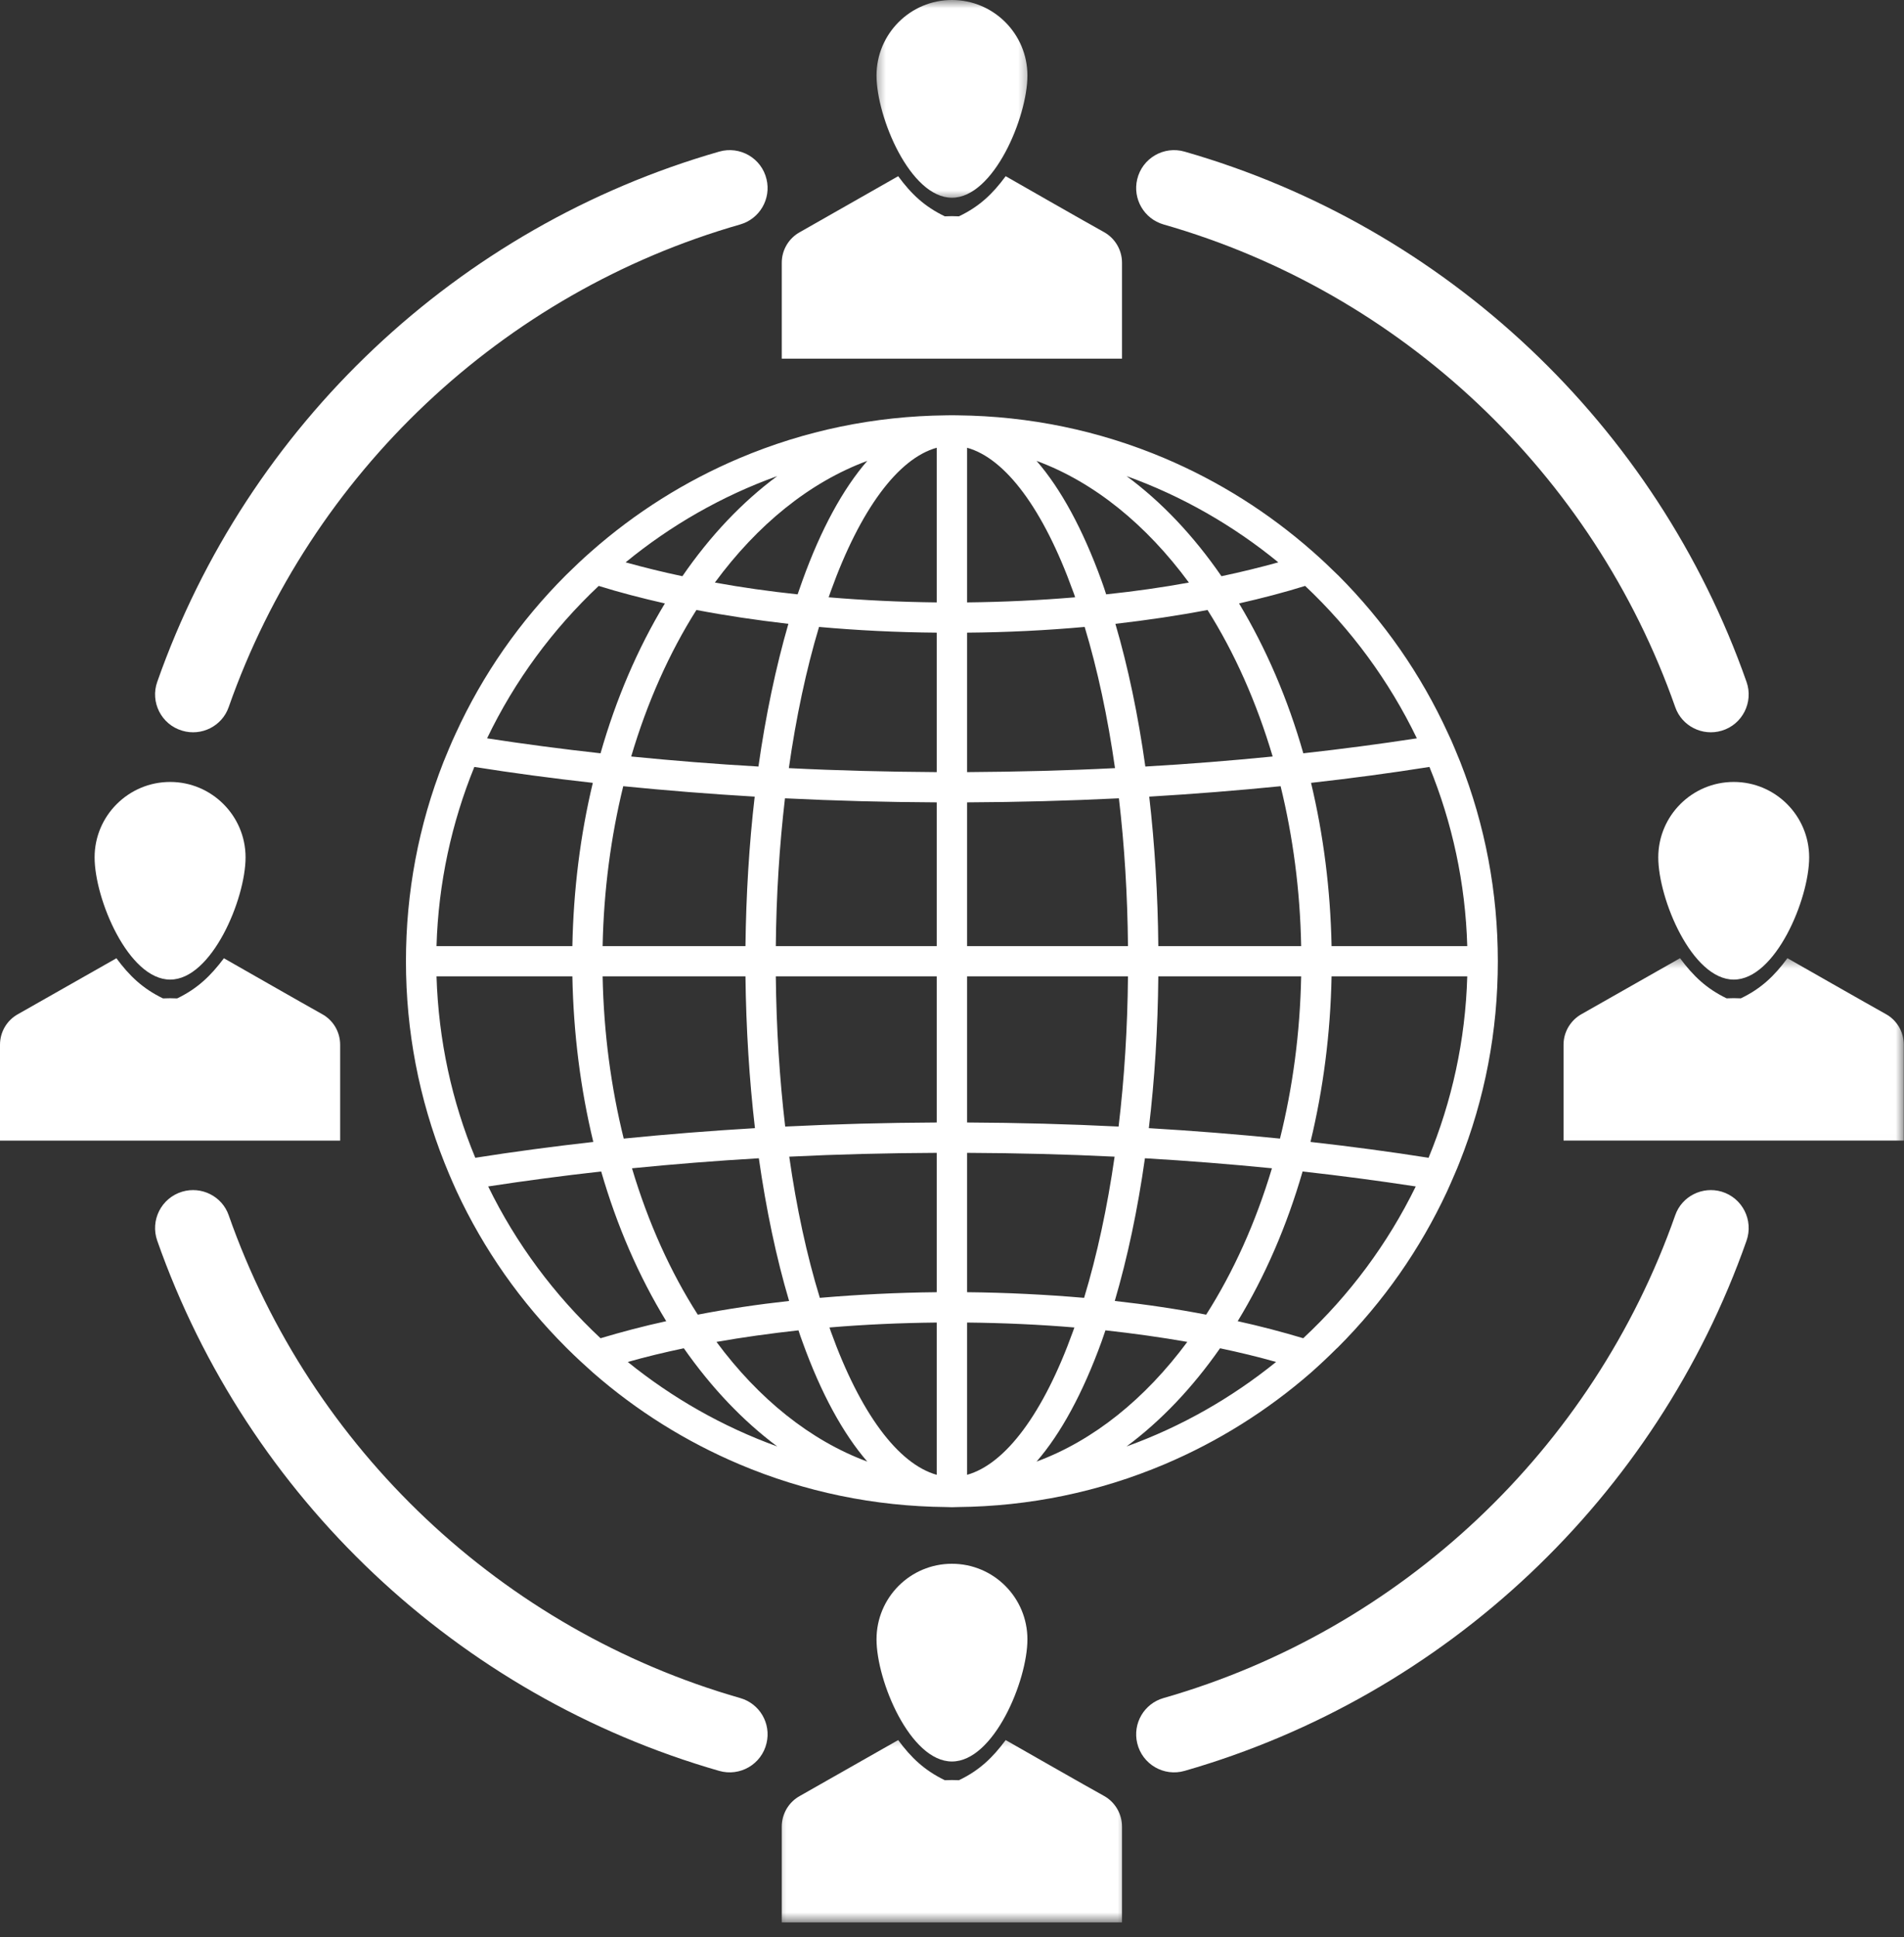 <svg width="115" height="117" viewBox="0 0 115 117" fill="none" xmlns="http://www.w3.org/2000/svg">
<rect x="0" y="0" width="115" height="117" fill="#333333" stroke="none"/>
<path d="M88.198 46.013C88.092 45.744 87.982 45.479 87.871 45.219C87.737 44.902 87.607 44.589 87.457 44.286C85.827 40.727 83.596 37.52 80.811 34.73C80.811 34.73 80.802 34.73 80.802 34.725C80.316 34.245 79.811 33.769 79.296 33.316C76.622 30.96 73.621 29.065 70.332 27.67C66.374 25.997 62.18 25.131 57.861 25.083C57.736 25.083 57.616 25.078 57.496 25.078C57.371 25.078 57.251 25.083 57.135 25.083C52.812 25.131 48.618 25.997 44.66 27.67C41.37 29.065 38.364 30.96 35.695 33.316C35.176 33.769 34.681 34.245 34.19 34.725C34.185 34.73 34.185 34.73 34.185 34.73C31.396 37.52 29.16 40.727 27.529 44.286C27.39 44.589 27.245 44.902 27.116 45.219C27.005 45.479 26.899 45.744 26.788 46.013C25.283 49.841 24.519 53.891 24.519 58.055C24.519 62.263 25.307 66.351 26.846 70.223C26.938 70.444 27.024 70.665 27.116 70.882C27.27 71.242 27.423 71.598 27.587 71.954C29.217 75.455 31.434 78.615 34.185 81.366C34.219 81.404 34.257 81.443 34.296 81.477C34.791 81.967 35.296 82.434 35.816 82.895C38.451 85.199 41.423 87.06 44.66 88.431C48.618 90.104 52.812 90.97 57.135 91.013C57.251 91.013 57.371 91.023 57.496 91.023C57.616 91.023 57.736 91.013 57.861 91.013C62.18 90.97 66.374 90.104 70.332 88.431C73.568 87.06 76.536 85.199 79.181 82.895C79.7 82.434 80.2 81.967 80.691 81.477C80.729 81.443 80.773 81.404 80.811 81.366C83.557 78.615 85.769 75.455 87.4 71.954C87.558 71.598 87.722 71.242 87.871 70.882C87.967 70.665 88.059 70.444 88.145 70.223C89.689 66.351 90.468 62.263 90.468 58.055C90.468 53.891 89.704 49.841 88.198 46.013ZM88.621 57.137H80.426C80.359 53.732 79.936 50.418 79.186 47.278C81.624 47.004 84.009 46.686 86.337 46.316C87.708 49.673 88.511 53.318 88.621 57.137ZM77.31 68.761C74.727 68.501 72.082 68.29 69.389 68.131C69.74 65.197 69.933 62.124 69.961 58.964H78.589C78.522 62.398 78.075 65.692 77.31 68.761ZM36.398 58.964H45.025C45.064 62.124 45.256 65.197 45.598 68.131C42.914 68.29 40.269 68.501 37.672 68.761C36.912 65.692 36.465 62.398 36.398 58.964ZM37.643 47.48C40.24 47.739 42.89 47.951 45.583 48.11C45.246 51 45.064 54.03 45.025 57.137H36.398C36.465 53.756 36.902 50.51 37.643 47.48ZM68.129 57.137H58.41V48.456C61.507 48.442 64.565 48.36 67.581 48.211C67.918 51.068 68.1 54.059 68.129 57.137ZM67.562 68.035C64.561 67.885 61.497 67.804 58.41 67.789V58.964H68.129C68.1 62.09 67.908 65.139 67.562 68.035ZM65.479 78.379C63.19 78.182 60.819 78.062 58.41 78.038V69.622C61.415 69.636 64.397 69.708 67.321 69.853C66.879 72.935 66.258 75.806 65.479 78.379ZM47.67 69.853C50.599 69.708 53.571 69.636 56.577 69.622V78.038C54.168 78.062 51.806 78.182 49.517 78.379C48.728 75.806 48.108 72.935 47.67 69.853ZM46.858 58.964H56.577V67.789C53.49 67.804 50.436 67.885 47.425 68.035C47.084 65.139 46.891 62.09 46.858 58.964ZM47.411 48.211C50.421 48.36 53.49 48.442 56.577 48.456V57.137H46.858C46.886 54.059 47.079 51.068 47.411 48.211ZM49.469 37.861C51.778 38.068 54.153 38.188 56.577 38.207V46.629C53.562 46.609 50.585 46.537 47.646 46.388C48.084 43.315 48.695 40.439 49.469 37.861ZM67.345 46.388C64.412 46.537 61.425 46.609 58.41 46.629V38.207C60.838 38.188 63.219 38.068 65.513 37.861C66.292 40.439 66.907 43.315 67.345 46.388ZM58.41 36.38V27.04C60.737 27.685 63.026 30.763 64.806 35.697C64.854 35.822 64.902 35.947 64.936 36.072C62.824 36.25 60.641 36.356 58.41 36.38ZM56.577 36.38C54.355 36.356 52.167 36.25 50.051 36.072C50.094 35.947 50.138 35.822 50.181 35.697C51.96 30.763 54.249 27.685 56.577 27.04V36.38ZM56.577 79.87V89.066C54.249 88.412 51.96 85.348 50.181 80.409C50.152 80.327 50.123 80.245 50.099 80.168C52.206 79.99 54.37 79.894 56.577 79.87ZM58.41 79.87C60.617 79.894 62.786 79.99 64.892 80.168C64.864 80.245 64.835 80.327 64.806 80.409C63.026 85.348 60.737 88.412 58.41 89.066V79.87ZM67.369 37.674C69.293 37.452 71.154 37.178 72.933 36.837C74.564 39.415 75.896 42.411 76.868 45.686C74.347 45.936 71.784 46.143 69.177 46.292C68.745 43.204 68.139 40.3 67.369 37.674ZM66.811 35.894C66.725 35.615 66.629 35.341 66.532 35.072C65.402 31.96 64.075 29.522 62.608 27.834C66.1 29.123 69.24 31.696 71.808 35.182C70.207 35.476 68.538 35.711 66.811 35.894ZM48.464 35.072C48.368 35.341 48.272 35.615 48.175 35.894C46.454 35.711 44.79 35.476 43.178 35.182C45.742 31.696 48.892 29.123 52.383 27.834C50.917 29.522 49.584 31.96 48.464 35.072ZM47.617 37.674C46.858 40.3 46.247 43.204 45.809 46.292C43.207 46.143 40.639 45.936 38.124 45.686C39.091 42.411 40.432 39.415 42.063 36.837C43.837 37.178 45.699 37.452 47.617 37.674ZM45.833 69.949C46.276 73.046 46.886 75.951 47.661 78.567C45.752 78.778 43.905 79.053 42.145 79.394C40.495 76.816 39.148 73.83 38.172 70.555C40.673 70.305 43.231 70.103 45.833 69.949ZM48.228 80.341C48.3 80.572 48.382 80.803 48.464 81.024C49.584 84.136 50.917 86.574 52.383 88.267C48.94 86.993 45.819 84.473 43.275 81.039C44.862 80.76 46.521 80.529 48.228 80.341ZM66.532 81.024C66.609 80.803 66.686 80.572 66.768 80.341C68.471 80.529 70.125 80.76 71.712 81.039C69.168 84.473 66.056 86.993 62.608 88.267C64.075 86.574 65.402 84.136 66.532 81.024ZM67.331 78.567C68.1 75.951 68.716 73.046 69.153 69.949C71.755 70.103 74.319 70.305 76.824 70.555C75.843 73.83 74.496 76.816 72.852 79.394C71.087 79.053 69.235 78.778 67.331 78.567ZM69.961 57.137C69.933 54.03 69.745 51 69.413 48.11C72.102 47.951 74.756 47.739 77.348 47.48C78.089 50.51 78.527 53.756 78.589 57.137H69.961ZM85.577 44.589C83.346 44.931 81.056 45.234 78.719 45.493C77.786 42.218 76.473 39.164 74.838 36.442C76.233 36.125 77.565 35.779 78.83 35.384C81.605 38.001 83.899 41.112 85.577 44.589ZM77.209 33.961C76.112 34.264 74.963 34.548 73.775 34.798C72.082 32.345 70.163 30.315 68.043 28.752C71.399 29.959 74.496 31.739 77.209 33.961ZM46.944 28.752C44.833 30.315 42.904 32.345 41.216 34.798C40.024 34.548 38.884 34.264 37.787 33.961C40.495 31.739 43.587 29.959 46.944 28.752ZM36.162 35.384C37.422 35.779 38.764 36.125 40.158 36.442C38.514 39.164 37.205 42.218 36.272 45.493C33.93 45.234 31.651 44.931 29.419 44.589C31.088 41.112 33.382 38.001 36.162 35.384ZM28.65 46.316C30.973 46.686 33.363 47.004 35.806 47.278C35.051 50.418 34.637 53.732 34.57 57.137H26.365C26.476 53.318 27.284 49.673 28.65 46.316ZM26.365 58.964H34.57C34.637 62.417 35.065 65.784 35.835 68.963C33.406 69.237 31.026 69.554 28.707 69.92C27.298 66.525 26.485 62.831 26.365 58.964ZM29.486 71.651C31.708 71.31 33.983 71.007 36.311 70.747C37.258 74.022 38.576 77.066 40.24 79.788C38.85 80.091 37.532 80.442 36.272 80.818C33.488 78.216 31.175 75.114 29.486 71.651ZM37.917 82.251C38.999 81.943 40.134 81.669 41.303 81.424C42.981 83.819 44.871 85.805 46.944 87.353C43.645 86.161 40.601 84.42 37.917 82.251ZM68.043 87.353C70.125 85.805 72.015 83.819 73.689 81.424C74.857 81.669 75.992 81.943 77.074 82.251C74.391 84.42 71.347 86.161 68.043 87.353ZM78.714 80.818C77.459 80.442 76.132 80.091 74.756 79.788C76.415 77.066 77.728 74.022 78.676 70.747C81.004 71.007 83.283 71.31 85.51 71.651C83.817 75.114 81.508 78.216 78.714 80.818ZM86.284 69.92C83.966 69.554 81.59 69.237 79.152 68.963C79.921 65.784 80.359 62.417 80.426 58.964H88.621C88.511 62.831 87.688 66.525 86.284 69.92Z" fill="white"/>
<mask id="mask0_2682_5461" style="mask-type:luminance" maskUnits="userSpaceOnUse" x="52" y="0" width="11" height="13">
<path d="M52.639 0H62.488V12.115H52.639V0Z" fill="white"/>
</mask>
<g mask="url(#mask0_2682_5461)">
<path d="M57.496 0C54.976 0 52.941 2.049 52.941 4.559C52.941 7.079 54.976 11.941 57.496 11.941C60.016 11.941 62.055 7.079 62.055 4.559C62.055 2.049 60.016 0 57.496 0Z" fill="white"/>
</g>
<path d="M67.768 15.864C67.768 15.094 67.345 14.382 66.671 14.012C65.892 13.589 60.742 10.641 60.742 10.641C59.948 11.718 59.154 12.473 57.918 13.065C57.635 13.05 57.356 13.05 57.067 13.065C55.846 12.478 55.042 11.723 54.249 10.641L48.324 14.012C47.641 14.382 47.218 15.094 47.218 15.864V21.659C47.915 21.659 65.493 21.659 67.768 21.659V15.864Z" fill="white"/>
<path d="M52.941 99.001C52.941 101.517 54.976 106.379 57.496 106.379C60.016 106.379 62.055 101.517 62.055 99.001C62.055 96.481 60.016 94.438 57.496 94.438C54.976 94.438 52.941 96.481 52.941 99.001Z" fill="white"/>
<mask id="mask1_2682_5461" style="mask-type:luminance" maskUnits="userSpaceOnUse" x="46" y="104" width="23" height="13">
<path d="M46.481 104.453H68.291V116.101H46.481V104.453Z" fill="white"/>
</mask>
<g mask="url(#mask1_2682_5461)">
<path d="M66.671 108.452C65.892 108.029 60.742 105.086 60.742 105.086C59.948 106.154 59.154 106.918 57.918 107.51C57.635 107.495 57.356 107.495 57.067 107.51C55.846 106.918 55.042 106.163 54.249 105.086L48.324 108.452C47.641 108.823 47.218 109.535 47.218 110.314V116.099C47.915 116.099 65.493 116.099 67.768 116.099V110.314C67.768 109.535 67.345 108.823 66.671 108.452Z" fill="white"/>
</g>
<path d="M100.158 51.777C100.158 54.297 102.197 59.159 104.717 59.159C107.233 59.159 109.272 54.297 109.272 51.777C109.272 49.267 107.233 47.223 104.717 47.223C102.197 47.223 100.158 49.267 100.158 51.777Z" fill="white"/>
<mask id="mask2_2682_5461" style="mask-type:luminance" maskUnits="userSpaceOnUse" x="93" y="57" width="23" height="13">
<path d="M93.268 57.668H115.001V69.98H93.268V57.668Z" fill="white"/>
</mask>
<g mask="url(#mask2_2682_5461)">
<path d="M113.889 61.234C113.12 60.81 107.959 57.867 107.959 57.867C107.171 58.935 106.377 59.7 105.146 60.291C104.857 60.277 104.574 60.277 104.285 60.291C103.063 59.7 102.27 58.94 101.472 57.867L95.542 61.234C94.868 61.604 94.436 62.316 94.436 63.09V68.88C95.133 68.88 112.711 68.88 114.986 68.88V63.09C114.986 62.316 114.572 61.604 113.889 61.234Z" fill="white"/>
</g>
<path d="M5.714 51.777C5.714 54.297 7.758 59.159 10.278 59.159C12.788 59.159 14.832 54.297 14.832 51.777C14.832 49.267 12.788 47.223 10.278 47.223C7.758 47.223 5.714 49.267 5.714 51.777Z" fill="white"/>
<path d="M19.444 61.238C18.674 60.814 13.524 57.871 13.524 57.871C12.72 58.939 11.927 59.703 10.701 60.295C10.417 60.281 10.128 60.281 9.845 60.295C8.623 59.703 7.825 58.944 7.031 57.871L1.101 61.238C0.418 61.608 0 62.32 0 63.094V68.884C0.697 68.884 18.27 68.884 20.545 68.884V63.094C20.545 62.32 20.127 61.608 19.444 61.238Z" fill="white"/>
<path d="M11.004 44.127C9.744 43.756 9.061 42.4 9.499 41.174C14.948 25.669 27.654 13.684 43.433 9.158C44.693 8.793 46.001 9.553 46.299 10.827C46.583 12.01 45.886 13.213 44.712 13.554C30.342 17.666 18.771 28.588 13.813 42.703C13.414 43.852 12.168 44.478 11.004 44.127Z" fill="white"/>
<path d="M43.433 106.945C27.654 102.41 14.948 90.43 9.499 74.934C9.061 73.693 9.744 72.347 11.004 71.967C12.168 71.621 13.414 72.241 13.813 73.39C18.771 87.51 30.342 98.432 44.712 102.549C45.886 102.886 46.583 104.083 46.299 105.271C46.001 106.545 44.693 107.31 43.433 106.945Z" fill="white"/>
<path d="M68.686 105.271C68.403 104.083 69.1 102.886 70.273 102.549C84.648 98.432 96.224 87.51 101.182 73.39C101.582 72.241 102.827 71.621 103.991 71.967C105.242 72.347 105.924 73.693 105.487 74.934C100.038 90.43 87.332 102.41 71.552 106.945C70.293 107.31 68.989 106.545 68.686 105.271Z" fill="white"/>
<path d="M101.182 42.703C96.224 28.588 84.648 17.666 70.273 13.554C69.1 13.213 68.403 12.01 68.686 10.827C68.989 9.553 70.293 8.793 71.552 9.158C87.332 13.684 100.038 25.669 105.487 41.174C105.924 42.4 105.242 43.756 103.991 44.127C102.827 44.478 101.582 43.852 101.182 42.703Z" fill="white"/>
</svg>
